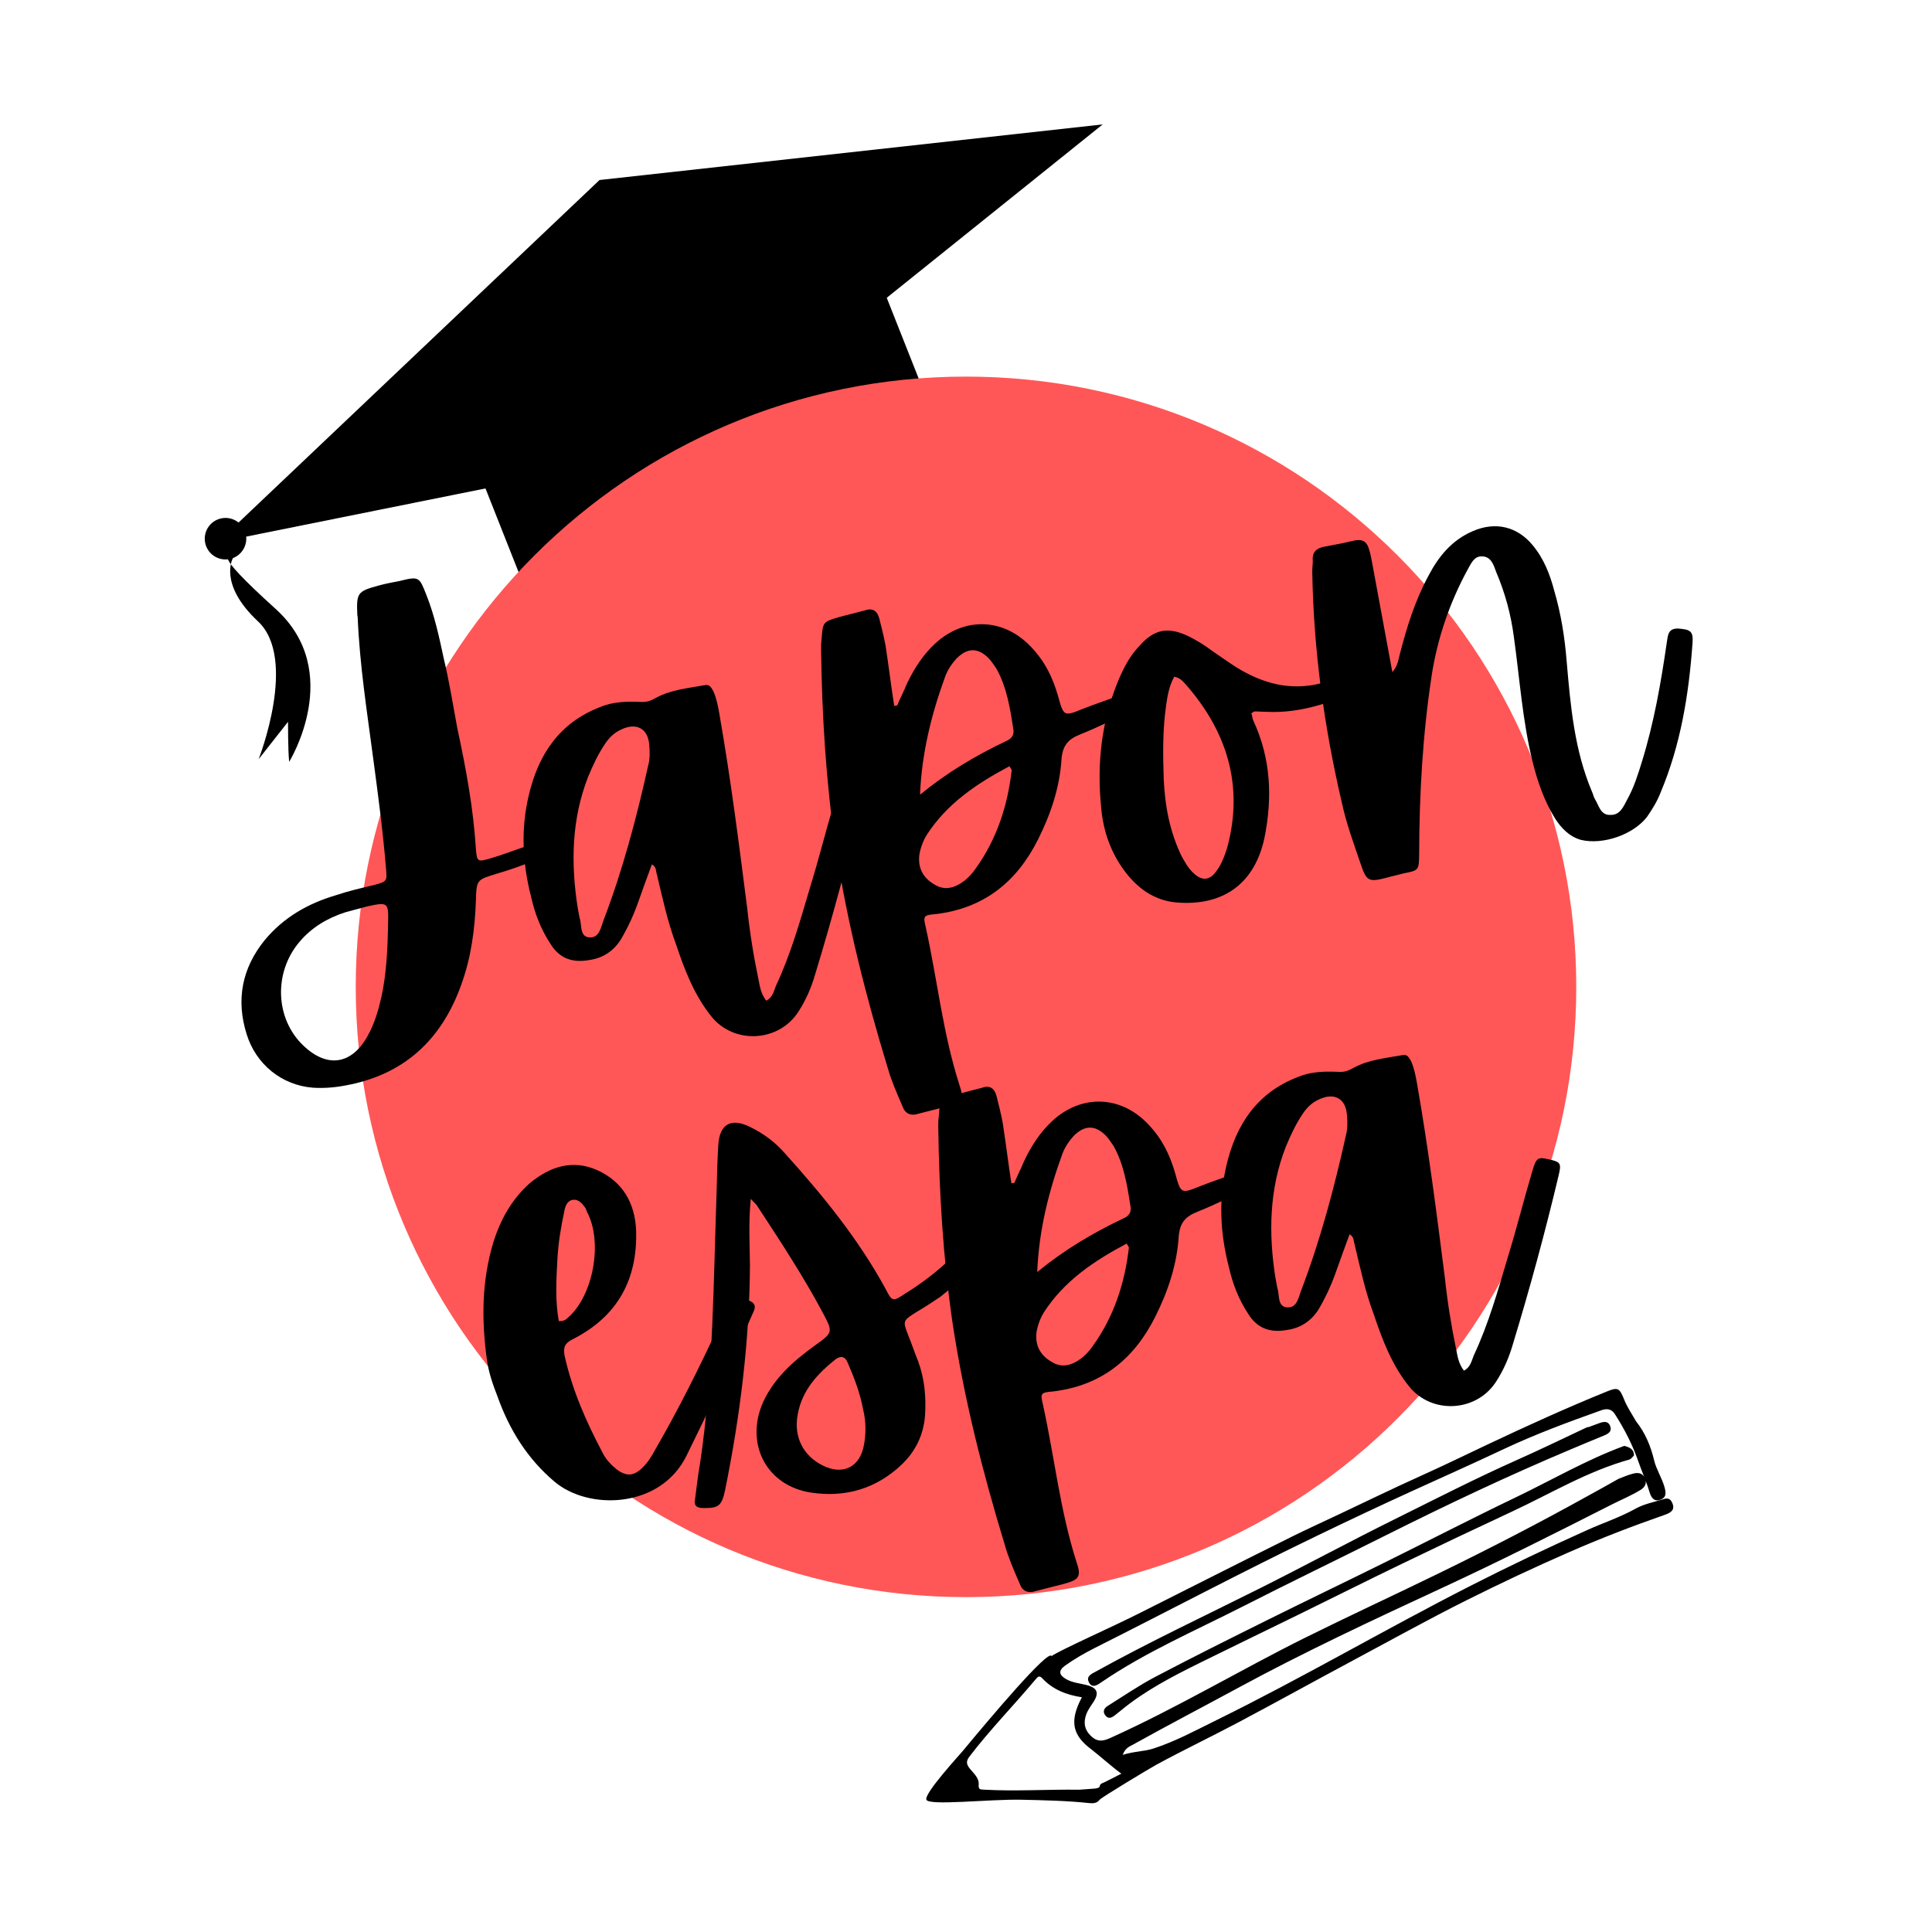 <svg xmlns="http://www.w3.org/2000/svg" xmlns:xlink="http://www.w3.org/1999/xlink" width="500" zoomAndPan="magnify" viewBox="0 0 375 375" height="500" preserveAspectRatio="xMidYMid meet" version="1.0"><defs><g/><clipPath id="b66340db15"><path d="M 42 24 L 215 24 L 215 106 L 42 106 Z M 42 24 " clip-rule="nonzero"/></clipPath><clipPath id="1851bc9e8f"><path d="M 20.504 72.852 L 204.625 0.035 L 235.793 78.848 L 51.672 151.664 Z M 20.504 72.852 " clip-rule="nonzero"/></clipPath><clipPath id="1a4251079e"><path d="M 20.504 72.852 L 204.625 0.035 L 235.793 78.848 L 51.672 151.664 Z M 20.504 72.852 " clip-rule="nonzero"/></clipPath><clipPath id="ac73e8afca"><path d="M 86 44 L 188 44 L 188 128 L 86 128 Z M 86 44 " clip-rule="nonzero"/></clipPath><clipPath id="64f4af870b"><path d="M 20.504 72.852 L 204.625 0.035 L 235.793 78.848 L 51.672 151.664 Z M 20.504 72.852 " clip-rule="nonzero"/></clipPath><clipPath id="45c30865c1"><path d="M 20.504 72.852 L 204.625 0.035 L 235.793 78.848 L 51.672 151.664 Z M 20.504 72.852 " clip-rule="nonzero"/></clipPath><clipPath id="202a40e1a5"><path d="M 39 100 L 48 100 L 48 109 L 39 109 Z M 39 100 " clip-rule="nonzero"/></clipPath><clipPath id="4bea707b7c"><path d="M 20.504 72.852 L 204.625 0.035 L 235.793 78.848 L 51.672 151.664 Z M 20.504 72.852 " clip-rule="nonzero"/></clipPath><clipPath id="84e2ad25f9"><path d="M 20.504 72.852 L 204.625 0.035 L 235.793 78.848 L 51.672 151.664 Z M 20.504 72.852 " clip-rule="nonzero"/></clipPath><clipPath id="39ce0ee5d6"><path d="M 44 108 L 61 108 L 61 148 L 44 148 Z M 44 108 " clip-rule="nonzero"/></clipPath><clipPath id="8a4f873b85"><path d="M 20.504 72.852 L 204.625 0.035 L 235.793 78.848 L 51.672 151.664 Z M 20.504 72.852 " clip-rule="nonzero"/></clipPath><clipPath id="7c65279a7c"><path d="M 20.504 72.852 L 204.625 0.035 L 235.793 78.848 L 51.672 151.664 Z M 20.504 72.852 " clip-rule="nonzero"/></clipPath><clipPath id="b46e148e5d"><path d="M 69.047 73.098 L 305.953 73.098 L 305.953 310.004 L 69.047 310.004 Z M 69.047 73.098 " clip-rule="nonzero"/></clipPath><clipPath id="2a61b0fdc3"><path d="M 187.5 73.098 C 122.082 73.098 69.047 126.133 69.047 191.551 C 69.047 256.969 122.082 310.004 187.5 310.004 C 252.918 310.004 305.953 256.969 305.953 191.551 C 305.953 126.133 252.918 73.098 187.5 73.098 Z M 187.5 73.098 " clip-rule="nonzero"/></clipPath><clipPath id="5964348bb5"><path d="M 179 269 L 325 269 L 325 351 L 179 351 Z M 179 269 " clip-rule="nonzero"/></clipPath><clipPath id="a3f1adad93"><path d="M 181.211 266.086 L 325.926 269.277 L 324.059 354.008 L 179.344 350.816 Z M 181.211 266.086 " clip-rule="nonzero"/></clipPath><clipPath id="194a08e699"><path d="M 181.211 266.086 L 325.926 269.277 L 324.059 354.008 L 179.344 350.816 Z M 181.211 266.086 " clip-rule="nonzero"/></clipPath></defs><g clip-path="url(#b66340db15)"><g clip-path="url(#1851bc9e8f)"><g clip-path="url(#1a4251079e)"><path fill="#000000" d="M 136.664 86.262 L 214.031 24.148 L 116.367 34.941 L 42.25 105.27 L 136.664 86.262 " fill-opacity="1" fill-rule="nonzero"/></g></g></g><g clip-path="url(#ac73e8afca)"><g clip-path="url(#64f4af870b)"><g clip-path="url(#45c30865c1)"><path fill="#000000" d="M 166.906 44.625 L 187.809 97.48 C 175.082 84.031 156.531 83.066 138.258 90.293 C 120.551 97.293 107.965 109.781 107.223 127.652 L 86.902 76.266 L 166.906 44.625 " fill-opacity="1" fill-rule="nonzero"/></g></g></g><g clip-path="url(#202a40e1a5)"><g clip-path="url(#4bea707b7c)"><g clip-path="url(#84e2ad25f9)"><path fill="#000000" d="M 40.023 106.043 C 40.844 108.113 43.184 109.125 45.254 108.309 C 47.324 107.488 48.34 105.148 47.52 103.078 C 46.699 101.008 44.359 99.996 42.289 100.812 C 40.223 101.633 39.207 103.973 40.023 106.043 " fill-opacity="1" fill-rule="nonzero"/></g></g></g><g clip-path="url(#39ce0ee5d6)"><g clip-path="url(#8a4f873b85)"><g clip-path="url(#7c65279a7c)"><path fill="#000000" d="M 45.215 108.324 C 45.215 108.324 42.281 113.324 50.074 120.605 C 57.867 127.891 50.199 147.359 50.199 147.359 L 55.906 140.102 C 55.906 140.102 55.887 145.469 56.125 147.879 C 56.125 147.879 66.977 130.363 53.492 118.184 C 40.012 106.004 45.215 108.324 45.215 108.324 " fill-opacity="1" fill-rule="nonzero"/></g></g></g><g clip-path="url(#b46e148e5d)"><g clip-path="url(#2a61b0fdc3)"><path fill="#ff5757" d="M 69.047 73.098 L 305.953 73.098 L 305.953 310.004 L 69.047 310.004 Z M 69.047 73.098 " fill-opacity="1" fill-rule="nonzero"/></g></g><g fill="#000000" fill-opacity="1"><g transform="translate(43.346, 209.838)"><g><path d="M 42.801 -81.965 C 41.898 -86.184 40.996 -90.402 39.41 -94.371 C 38.027 -97.891 38.004 -98.008 34.164 -97.055 C 32.867 -96.812 31.574 -96.574 30.184 -96.195 C 26.008 -95.055 25.816 -94.777 26.012 -90.43 C 26.035 -90.312 26.055 -90.195 26.078 -90.074 C 26.461 -80.77 27.902 -71.66 29.109 -62.504 C 30.062 -55.375 30.996 -48.359 31.574 -41.281 C 31.797 -38.766 31.797 -38.766 29.25 -38.051 C 26.801 -37.477 24.23 -36.879 21.824 -36.066 C 16.398 -34.457 11.66 -31.754 7.98 -27.297 C 3.625 -21.863 2.434 -15.797 4.523 -9.117 C 6.34 -3.242 11.355 0.82 17.41 1.285 C 19.379 1.406 21.426 1.273 23.43 0.902 C 34.988 -1.117 42.371 -7.961 46.211 -18.781 C 48.145 -24.133 48.836 -29.621 49.031 -35.137 C 49.137 -39.176 49.277 -39.078 53.191 -40.289 C 55.504 -40.961 57.676 -41.73 59.945 -42.637 C 60.98 -42.949 61.719 -43.574 61.246 -44.824 C 60.746 -46.195 59.805 -46.02 58.789 -45.59 C 56.383 -44.777 54.113 -43.871 51.684 -43.18 C 49.371 -42.508 49.234 -42.602 49.031 -45 C 48.535 -52.945 47.098 -60.719 45.426 -68.445 C 44.598 -72.922 43.863 -77.535 42.801 -81.965 Z M 31.984 -30.52 C 31.891 -25.754 31.684 -20.965 30.699 -16.398 C 30.098 -13.73 29.355 -11.156 27.98 -8.711 C 24.871 -3.141 20.117 -2.504 15.531 -6.895 C 10.062 -12.094 9.746 -21.047 14.738 -26.965 C 17.129 -29.84 20.207 -31.629 23.652 -32.754 C 25.047 -33.133 26.555 -33.535 27.945 -33.914 C 32.047 -34.793 32.066 -34.676 31.984 -30.52 Z M 31.984 -30.52 "/></g></g></g><g fill="#000000" fill-opacity="1"><g transform="translate(108.104, 197.854)"><g><path d="M 57.016 -44.652 C 54.977 -45.125 54.645 -44.945 53.902 -42.371 C 52.25 -36.828 50.855 -31.211 49.18 -25.785 C 47.23 -19.215 45.398 -12.664 42.512 -6.527 C 42.098 -5.477 41.844 -4.211 40.617 -3.621 C 39.648 -4.902 39.406 -6.195 39.145 -7.609 C 38.18 -12.18 37.426 -16.914 36.93 -21.57 C 35.305 -34.301 33.699 -46.914 31.484 -59.535 C 31.223 -60.949 30.961 -62.359 30.348 -63.707 C 29.98 -64.371 29.617 -65.035 28.793 -64.883 C 25.492 -64.27 22.133 -64.016 19.148 -62.367 C 18.152 -61.816 17.469 -61.566 16.367 -61.609 C 13.668 -61.719 10.988 -61.707 8.391 -60.617 C 0.43 -57.562 -3.652 -51.328 -5.48 -43.438 C -7.055 -36.812 -6.684 -30.184 -4.992 -23.676 C -4.285 -20.52 -3.105 -17.449 -1.246 -14.629 C 0.5 -11.785 3.094 -10.926 6.273 -11.512 C 8.887 -11.875 10.949 -13.23 12.367 -15.441 C 13.664 -17.629 14.805 -20.035 15.684 -22.512 C 16.566 -24.988 17.449 -27.465 18.426 -30.082 C 19.379 -29.527 19.156 -28.754 19.383 -28.188 C 20.469 -23.641 21.461 -18.949 23.133 -14.512 C 24.777 -9.578 26.656 -4.688 29.977 -0.555 C 34.41 4.957 43.199 4.426 46.953 -1.625 C 48.371 -3.836 49.391 -6.219 50.133 -8.789 C 53.387 -19.5 56.363 -30.402 58.965 -41.359 C 59.586 -43.91 59.426 -44.125 57.016 -44.652 Z M 17.914 -53.246 C 18.035 -51.93 18.062 -50.473 17.691 -49.188 C 15.43 -39.027 12.773 -29.035 9.086 -19.34 C 8.504 -17.895 8.285 -15.781 6.312 -15.902 C 4.34 -16.027 4.891 -18.32 4.395 -19.691 C 4.285 -20.277 4.152 -20.984 4.023 -21.691 C 2.691 -30.215 2.812 -38.762 6.031 -47.031 C 6.957 -49.27 8 -51.535 9.441 -53.629 C 10.207 -54.742 11.137 -55.648 12.484 -56.262 C 15.395 -57.652 17.68 -56.492 17.914 -53.246 Z M 17.914 -53.246 "/></g></g></g><g fill="#000000" fill-opacity="1"><g transform="translate(166.975, 186.959)"><g><path d="M 6.59 -49.934 C 5.988 -53.84 5.508 -57.77 4.906 -61.68 C 4.578 -63.445 4.133 -65.191 3.688 -66.934 C 3.309 -68.324 2.449 -69.02 0.965 -68.5 C -0.664 -68.078 -2.406 -67.633 -4.035 -67.211 C -7.266 -66.246 -7.266 -66.246 -7.504 -62.914 C -7.605 -62.164 -7.617 -61.555 -7.602 -60.824 C -7.434 -48.07 -6.656 -35.305 -4.816 -22.734 C -2.586 -8.047 1.039 6.262 5.367 20.441 C 6.059 22.871 7.105 25.234 8.172 27.715 C 8.691 29.203 9.766 29.734 11.371 29.195 C 13.113 28.75 14.859 28.305 16.605 27.859 C 19.738 27.035 20.242 26.457 19.203 23.484 C 16.012 13.477 14.961 3.199 12.715 -6.98 C 12.184 -9.195 12.277 -9.336 14.676 -9.535 C 24.086 -10.668 30.434 -15.863 34.52 -24.047 C 37.012 -29.016 38.73 -34.203 39.066 -39.625 C 39.293 -42.348 40.414 -43.527 42.801 -44.457 C 46.203 -45.816 49.539 -47.531 52.918 -49.008 C 53.938 -49.441 54.297 -50.117 53.984 -51.152 C 53.531 -52.289 52.832 -52.77 51.559 -52.41 C 51.324 -52.367 50.969 -52.301 50.641 -52.117 C 48.254 -51.191 45.727 -50.355 43.344 -49.43 C 39.492 -47.863 39.492 -47.863 38.375 -51.918 C 37.348 -55.504 35.793 -58.625 33.227 -61.316 C 27.906 -67.031 20.184 -67.309 14.469 -61.988 C 12.184 -59.859 10.477 -57.23 9.074 -54.289 C 8.488 -52.844 7.766 -51.492 7.18 -50.043 C 6.945 -50 6.828 -49.977 6.59 -49.934 Z M 16.492 -55.664 C 16.98 -56.973 17.746 -58.09 18.656 -59.109 C 20.707 -61.191 22.75 -61.328 24.836 -59.277 C 25.438 -58.66 25.941 -57.898 26.449 -57.141 C 28.461 -53.496 29.086 -49.469 29.711 -45.445 C 29.926 -44.266 29.328 -43.547 28.312 -43.113 C 22.379 -40.312 16.785 -36.965 11.605 -32.715 C 11.934 -40.812 13.824 -48.352 16.492 -55.664 Z M 29.383 -37.344 C 28.578 -30.5 26.488 -24.023 22.316 -18.258 C 21.742 -17.422 21.027 -16.68 20.289 -16.055 C 18.152 -14.441 16.27 -14.094 14.336 -15.32 C 12.148 -16.617 11.188 -18.512 11.461 -20.996 C 11.691 -22.379 12.18 -23.688 12.828 -24.781 C 16.793 -30.996 22.652 -34.883 28.973 -38.242 C 29.176 -37.793 29.457 -37.602 29.383 -37.344 Z M 29.383 -37.344 "/></g></g></g><g fill="#000000" fill-opacity="1"><g transform="translate(220.784, 177.001)"><g><path d="M 22.641 -38.898 C 23.484 -38.934 24.234 -38.828 24.965 -38.84 C 32.098 -38.457 38.57 -40.996 44.859 -43.863 C 46.207 -44.477 46.43 -45.25 45.816 -46.598 C 45.34 -47.848 44.375 -47.793 43.359 -47.359 C 42.129 -46.77 40.855 -46.41 39.625 -45.816 C 31.777 -42.172 24.68 -43.66 17.844 -48.363 C 16.727 -49.129 15.609 -49.898 14.492 -50.664 C 13.078 -51.742 11.562 -52.68 9.953 -53.48 C 5.941 -55.418 3.234 -54.914 0.32 -51.574 C -1.516 -49.652 -2.676 -47.367 -3.695 -44.984 C -6.98 -37.07 -7.898 -28.863 -7.059 -20.371 C -6.68 -15.691 -5.145 -11.348 -2.262 -7.621 C 0.457 -4.105 3.902 -1.941 8.316 -1.781 C 17.047 -1.328 22.797 -5.801 24.633 -14.301 C 26.227 -22.148 25.914 -29.762 22.473 -37.164 C 22.289 -37.496 22.32 -37.988 22.094 -38.555 C 22.543 -38.758 22.52 -38.875 22.641 -38.898 Z M 9.211 -44.328 C 17.371 -35.121 20.672 -24.527 17.418 -12.48 C 16.879 -10.797 16.316 -9.23 15.238 -7.812 C 13.969 -6.117 12.535 -5.973 10.914 -7.5 C 9.891 -8.406 9.32 -9.52 8.609 -10.727 C 6.262 -15.527 5.324 -20.594 5.094 -25.785 C 4.926 -30.629 4.879 -35.492 5.582 -40.25 C 5.844 -42.125 6.223 -44.02 7.141 -45.652 C 8.148 -45.473 8.75 -44.852 9.211 -44.328 Z M 9.211 -44.328 "/></g></g></g><g fill="#000000" fill-opacity="1"><g transform="translate(265.997, 168.634)"><g><path d="M 59.812 -46.629 C 57.727 -46.73 57.75 -45.273 57.52 -43.891 C 56.398 -36.133 55.039 -28.332 52.676 -20.711 C 51.914 -18.254 51.148 -15.797 49.871 -13.492 C 49.148 -12.141 48.488 -10.434 46.656 -10.461 C 44.609 -10.328 44.359 -12.352 43.508 -13.652 C 43.324 -13.984 43.238 -14.457 43.031 -14.906 C 39.578 -23.035 38.836 -31.664 38.09 -40.297 C 37.711 -44.977 37 -49.473 35.68 -53.977 C 34.855 -57.113 33.68 -60.184 31.484 -62.824 C 28.508 -66.414 24.297 -67.461 19.898 -65.551 C 15.836 -63.824 13.254 -60.668 11.273 -56.891 C 8.641 -52.02 7.039 -46.852 5.695 -41.609 C 5.398 -40.578 5.359 -39.477 4.262 -38.176 C 4 -39.59 3.805 -40.648 3.605 -41.711 C 2.52 -47.598 1.43 -53.484 0.34 -59.371 C 0.188 -60.195 0.012 -61.137 -0.281 -62.059 C -0.66 -63.449 -1.496 -64.027 -3.027 -63.742 C -5.008 -63.254 -7.008 -62.883 -9.012 -62.512 C -10.543 -62.23 -11.352 -61.348 -11.188 -59.797 C -11.176 -59.07 -11.301 -58.438 -11.289 -57.707 C -11.039 -42.531 -9 -27.562 -5.523 -12.738 C -4.664 -8.758 -3.195 -4.766 -1.867 -0.871 C -0.762 2.457 -0.25 2.605 3.121 1.734 C 4.277 1.402 5.336 1.203 6.492 0.867 C 9.438 0.324 9.414 0.207 9.461 -2.848 C 9.488 -14.543 10.148 -26.113 11.91 -37.645 C 13.023 -44.793 15.402 -51.688 18.852 -58.047 C 19.5 -59.145 20.062 -60.707 21.66 -60.641 C 23.492 -60.613 23.938 -58.867 24.41 -57.617 C 26.137 -53.551 27.277 -49.379 27.848 -44.977 C 28.977 -36.906 29.516 -28.723 31.469 -20.805 C 32.422 -16.961 33.73 -13.184 35.82 -9.797 C 37.016 -7.945 38.539 -6.281 40.855 -5.613 C 45.188 -4.586 51.016 -6.641 53.672 -10.055 C 54.73 -11.59 55.668 -13.102 56.324 -14.809 C 60.219 -24.055 61.812 -33.848 62.523 -43.844 C 62.695 -46.191 62.043 -46.434 59.812 -46.629 Z M 59.812 -46.629 "/></g></g></g><g fill="#000000" fill-opacity="1"><g transform="translate(102.473, 295.764)"><g><path d="M 43.02 -43.277 C 40.895 -44.227 39.953 -44.051 39.039 -42.422 C 38.121 -40.789 37.441 -39.203 36.641 -37.594 C 32.98 -29.73 29.066 -21.941 24.73 -14.441 C 24.004 -13.09 23.258 -11.855 22.117 -10.793 C 20.566 -9.285 19.133 -9.145 17.297 -10.508 C 16.16 -11.395 15.094 -12.535 14.504 -13.766 C 11.324 -19.754 8.594 -25.949 7.117 -32.617 C 6.812 -34.266 7.152 -35.059 8.715 -35.836 C 17.398 -40.242 21.305 -47.422 20.996 -56.984 C 20.746 -62.297 18.406 -66.371 13.484 -68.625 C 8.699 -70.785 4.215 -69.348 0.316 -66.066 C -3.133 -62.992 -5.328 -59.055 -6.707 -54.66 C -8.973 -47.176 -9.035 -39.613 -7.973 -31.895 C -7.633 -29.398 -6.844 -27.109 -5.914 -24.723 C -3.637 -18.324 -0.148 -12.637 5.191 -8.145 C 11.828 -2.555 25.762 -2.941 30.797 -13.25 C 35.223 -22.23 39.512 -31.305 43.52 -40.57 C 43.957 -41.504 44.605 -42.598 43.02 -43.277 Z M 5.719 -51.355 C 5.883 -54.43 6.395 -57.57 7.051 -60.613 C 7.23 -61.621 7.621 -62.789 8.82 -62.891 C 9.902 -62.969 10.547 -62.113 11.195 -61.258 C 11.238 -61.023 11.398 -60.809 11.441 -60.574 C 14.578 -54.82 12.734 -44.371 7.812 -40.051 C 7.406 -39.609 6.859 -39.266 5.992 -39.352 C 5.273 -43.234 5.496 -47.297 5.719 -51.355 Z M 5.719 -51.355 "/></g></g></g><g fill="#000000" fill-opacity="1"><g transform="translate(145.095, 287.876)"><g><path d="M 2.016 -53.594 C 6.43 -46.859 10.844 -40.125 14.57 -33.145 C 16.629 -29.262 16.629 -29.262 12.973 -26.637 C 8.891 -23.688 5.227 -20.453 3.047 -15.785 C -0.57 -7.688 3.633 0.547 12.398 1.848 C 19.031 2.812 24.93 1.109 29.906 -3.586 C 32.598 -6.152 34.191 -9.371 34.457 -13.195 C 34.672 -16.648 34.395 -20.125 33.152 -23.551 C 32.473 -25.25 31.93 -26.855 31.25 -28.559 C 30.094 -31.512 30.094 -31.512 32.82 -33.23 C 34.359 -34.125 35.879 -35.137 37.398 -36.148 C 40.059 -38.227 42.535 -40.633 44.754 -43.113 C 45.352 -43.832 46.066 -44.574 45.402 -45.547 C 44.617 -46.496 43.512 -46.535 42.379 -46.082 C 41.363 -45.652 40.648 -44.91 40.051 -44.191 C 37.168 -41.344 34.078 -38.945 30.688 -36.855 C 28.199 -35.18 28.082 -35.156 26.734 -37.828 C 21.402 -47.559 14.477 -56.02 7.125 -64.16 C 5.277 -66.254 3.023 -67.906 0.48 -69.141 C -3.277 -71.004 -5.457 -69.625 -5.68 -65.566 C -5.863 -62.609 -5.93 -59.676 -5.996 -56.738 C -6.625 -39.086 -6.621 -21.305 -9.223 -3.773 C -9.656 -1.5 -9.852 0.727 -10.168 2.977 C -10.492 4.5 -9.816 4.863 -8.359 4.836 C -5.684 4.828 -5.02 4.461 -4.367 1.418 C -1.434 -13.008 0.375 -27.594 0.469 -42.223 C 0.434 -46.359 0.164 -50.449 0.629 -55.164 C 1.395 -54.332 1.812 -54.043 2.016 -53.594 Z M 22.609 -7.473 C 21.84 -3.066 18.484 -1.473 14.59 -3.43 C 10.832 -5.293 8.938 -8.961 9.727 -13.246 C 10.547 -18.027 13.602 -21.273 17.211 -24.133 C 18.301 -24.82 18.977 -24.461 19.41 -23.441 C 20.684 -20.512 21.84 -17.559 22.469 -14.145 C 22.957 -12.164 23.039 -9.746 22.609 -7.473 Z M 22.609 -7.473 "/></g></g></g><g fill="#000000" fill-opacity="1"><g transform="translate(189.72, 279.617)"><g><path d="M 6.59 -49.934 C 5.988 -53.84 5.508 -57.77 4.906 -61.68 C 4.578 -63.445 4.133 -65.191 3.688 -66.934 C 3.309 -68.324 2.449 -69.02 0.965 -68.5 C -0.664 -68.078 -2.406 -67.633 -4.035 -67.211 C -7.266 -66.246 -7.266 -66.246 -7.504 -62.914 C -7.605 -62.164 -7.617 -61.555 -7.602 -60.824 C -7.434 -48.07 -6.656 -35.305 -4.816 -22.734 C -2.586 -8.047 1.039 6.262 5.367 20.441 C 6.059 22.871 7.105 25.234 8.172 27.715 C 8.691 29.203 9.766 29.734 11.371 29.195 C 13.113 28.75 14.859 28.305 16.605 27.859 C 19.738 27.035 20.242 26.457 19.203 23.484 C 16.012 13.477 14.961 3.199 12.715 -6.98 C 12.184 -9.195 12.277 -9.336 14.676 -9.535 C 24.086 -10.668 30.434 -15.863 34.52 -24.047 C 37.012 -29.016 38.73 -34.203 39.066 -39.625 C 39.293 -42.348 40.414 -43.527 42.801 -44.457 C 46.203 -45.816 49.539 -47.531 52.918 -49.008 C 53.938 -49.441 54.297 -50.117 53.984 -51.152 C 53.531 -52.289 52.832 -52.77 51.559 -52.41 C 51.324 -52.367 50.969 -52.301 50.641 -52.117 C 48.254 -51.191 45.727 -50.355 43.344 -49.43 C 39.492 -47.863 39.492 -47.863 38.375 -51.918 C 37.348 -55.504 35.793 -58.625 33.227 -61.316 C 27.906 -67.031 20.184 -67.309 14.469 -61.988 C 12.184 -59.859 10.477 -57.23 9.074 -54.289 C 8.488 -52.844 7.766 -51.492 7.18 -50.043 C 6.945 -50 6.828 -49.977 6.59 -49.934 Z M 16.492 -55.664 C 16.98 -56.973 17.746 -58.09 18.656 -59.109 C 20.707 -61.191 22.75 -61.328 24.836 -59.277 C 25.438 -58.66 25.941 -57.898 26.449 -57.141 C 28.461 -53.496 29.086 -49.469 29.711 -45.445 C 29.926 -44.266 29.328 -43.547 28.312 -43.113 C 22.379 -40.312 16.785 -36.965 11.605 -32.715 C 11.934 -40.812 13.824 -48.352 16.492 -55.664 Z M 29.383 -37.344 C 28.578 -30.5 26.488 -24.023 22.316 -18.258 C 21.742 -17.422 21.027 -16.68 20.289 -16.055 C 18.152 -14.441 16.27 -14.094 14.336 -15.32 C 12.148 -16.617 11.188 -18.512 11.461 -20.996 C 11.691 -22.379 12.18 -23.688 12.828 -24.781 C 16.793 -30.996 22.652 -34.883 28.973 -38.242 C 29.176 -37.793 29.457 -37.602 29.383 -37.344 Z M 29.383 -37.344 "/></g></g></g><g fill="#000000" fill-opacity="1"><g transform="translate(243.528, 269.659)"><g><path d="M 57.016 -44.652 C 54.977 -45.125 54.645 -44.945 53.902 -42.371 C 52.25 -36.828 50.855 -31.211 49.18 -25.785 C 47.23 -19.215 45.398 -12.664 42.512 -6.527 C 42.098 -5.477 41.844 -4.211 40.617 -3.621 C 39.648 -4.902 39.406 -6.195 39.145 -7.609 C 38.18 -12.18 37.426 -16.914 36.93 -21.57 C 35.305 -34.301 33.699 -46.914 31.484 -59.535 C 31.223 -60.949 30.961 -62.359 30.348 -63.707 C 29.98 -64.371 29.617 -65.035 28.793 -64.883 C 25.492 -64.27 22.133 -64.016 19.148 -62.367 C 18.152 -61.816 17.469 -61.566 16.367 -61.609 C 13.668 -61.719 10.988 -61.707 8.391 -60.617 C 0.43 -57.562 -3.652 -51.328 -5.48 -43.438 C -7.055 -36.812 -6.684 -30.184 -4.992 -23.676 C -4.285 -20.52 -3.105 -17.449 -1.246 -14.629 C 0.5 -11.785 3.094 -10.926 6.273 -11.512 C 8.887 -11.875 10.949 -13.23 12.367 -15.441 C 13.664 -17.629 14.805 -20.035 15.684 -22.512 C 16.566 -24.988 17.449 -27.465 18.426 -30.082 C 19.379 -29.527 19.156 -28.754 19.383 -28.188 C 20.469 -23.641 21.461 -18.949 23.133 -14.512 C 24.777 -9.578 26.656 -4.688 29.977 -0.555 C 34.41 4.957 43.199 4.426 46.953 -1.625 C 48.371 -3.836 49.391 -6.219 50.133 -8.789 C 53.387 -19.5 56.363 -30.402 58.965 -41.359 C 59.586 -43.91 59.426 -44.125 57.016 -44.652 Z M 17.914 -53.246 C 18.035 -51.93 18.062 -50.473 17.691 -49.188 C 15.43 -39.027 12.773 -29.035 9.086 -19.34 C 8.504 -17.895 8.285 -15.781 6.312 -15.902 C 4.34 -16.027 4.891 -18.32 4.395 -19.691 C 4.285 -20.277 4.152 -20.984 4.023 -21.691 C 2.691 -30.215 2.812 -38.762 6.031 -47.031 C 6.957 -49.27 8 -51.535 9.441 -53.629 C 10.207 -54.742 11.137 -55.648 12.484 -56.262 C 15.395 -57.652 17.68 -56.492 17.914 -53.246 Z M 17.914 -53.246 "/></g></g></g><g clip-path="url(#5964348bb5)"><g clip-path="url(#a3f1adad93)"><g clip-path="url(#194a08e699)"><path fill="#000000" d="M 324.461 291.473 C 324.09 290.793 323.527 290.781 322.871 290.988 C 321.047 291.562 319.129 291.898 317.445 292.84 C 314.441 294.516 311.184 295.586 308.062 296.988 C 300.383 300.441 292.781 304.051 285.281 307.879 C 268.746 316.312 252.73 325.707 236.07 333.902 C 232.078 335.863 228.168 337.996 223.914 339.379 C 222.043 339.988 220.09 339.918 217.922 340.621 C 218.391 339.293 219.207 339.02 219.883 338.648 C 226.582 334.914 233.383 331.371 240.121 327.719 C 253.121 320.668 266.52 314.414 279.934 308.199 C 290.984 303.078 301.871 297.598 312.738 292.074 C 314.633 291.113 316.602 290.312 318.414 289.199 C 319.109 288.777 319.543 288.195 319.43 287.445 C 319.703 288.164 319.961 288.891 320.18 289.637 C 320.445 290.531 320.977 291.543 322.227 291.113 C 323.512 290.676 323.383 289.695 323.062 288.59 C 322.551 286.82 321.492 285.203 321.082 283.516 C 320.398 280.664 319.352 278.137 317.555 275.871 C 316.785 274.508 315.871 273.191 315.289 271.754 C 314.344 269.41 314.094 269.188 311.84 270.105 C 304.062 273.266 296.422 276.742 288.828 280.332 C 284.461 282.398 280.113 284.512 275.703 286.5 C 270.312 288.93 264.984 291.531 259.629 294.055 C 256.617 295.477 253.578 296.859 250.59 298.344 C 245.348 300.926 240.137 303.574 234.914 306.195 C 230.355 308.488 225.801 310.789 221.246 313.082 C 215.844 315.816 205.902 320.207 204.109 321.441 C 203.504 320.012 191.969 333.711 186.879 339.855 C 186.184 340.695 179.434 348.023 179.801 349.297 C 180.168 350.574 192.016 349.18 198.328 349.328 C 202.691 349.426 207.051 349.512 211.398 349.977 C 212.195 350.066 212.926 350.004 213.434 349.336 C 213.797 348.859 223.32 343.141 224.477 342.516 C 229.75 339.656 235.172 337.066 240.469 334.254 C 247.805 330.359 255.074 326.332 262.395 322.41 C 269.836 318.43 277.211 314.328 284.766 310.551 C 291.305 307.281 297.91 304.18 304.598 301.258 C 310.684 298.594 316.879 296.207 323.156 294.02 C 324.441 293.574 325.266 292.957 324.461 291.473 Z M 206.758 323.277 C 208.547 322.008 210.445 320.914 212.402 319.918 C 226.895 312.629 241.238 305.023 255.859 297.984 C 261.895 295.07 267.961 292.207 274.055 289.426 C 280.027 286.707 286.027 284.027 291.965 281.227 C 298.109 278.336 304.461 275.996 310.844 273.723 C 311.973 273.328 312.848 273.496 313.492 274.547 C 315.328 277.43 316.891 280.449 318.008 283.691 C 318.348 284.676 318.738 285.645 319.121 286.621 C 318.664 285.906 317.898 285.801 317.059 286.012 C 316.059 286.254 315.109 286.664 314.16 287.039 C 312.137 288.199 310.09 289.309 308.059 290.434 C 298.598 295.688 288.984 300.648 279.258 305.387 C 270.648 309.59 261.945 313.602 253.359 317.863 C 240.668 324.176 228.496 331.48 215.555 337.32 C 214.23 337.914 213.18 338.176 211.988 337.164 C 210.77 336.125 210.285 334.898 210.664 333.332 C 210.926 332.23 211.57 331.355 212.18 330.445 C 213.418 328.59 213.008 327.586 210.863 327.055 C 209.543 326.727 208.148 326.609 206.93 325.914 C 205.496 325.09 205.418 324.234 206.75 323.285 Z M 213.965 346.102 C 212.906 346.59 214.301 347.113 211.766 347.215 C 210.957 347.25 209.871 347.383 209.477 347.383 C 203.301 347.301 197.125 347.719 190.945 347.371 C 190.227 347.328 189.891 347.348 189.965 346.391 C 190.062 345.074 188.965 344.203 188.223 343.266 C 187.578 342.457 187.477 341.855 188.148 340.973 C 192.16 335.715 196.797 330.996 201.035 325.934 C 201.422 325.465 201.723 325.129 202.312 325.766 C 204.352 327.949 206.996 328.984 209.992 329.438 C 209.762 329.898 209.609 330.188 209.469 330.492 C 207.703 334.41 208.34 336.941 211.793 339.523 C 213.086 340.496 216.156 343.219 217.656 344.266 C 216.27 344.957 215.18 345.566 213.973 346.117 Z M 294 290.738 C 301.078 287.348 307.879 283.355 315.277 280.641 C 316.246 280.918 317.172 281.238 317.152 282.512 C 316.855 282.789 316.602 283.203 316.258 283.301 C 308.164 285.551 300.996 289.891 293.465 293.402 C 286.285 296.746 279.125 300.141 271.992 303.59 C 265.297 306.824 258.652 310.16 251.973 313.434 C 245.664 316.523 239.332 319.578 233.035 322.688 C 227.602 325.375 222.215 328.148 217.512 332.051 C 217.145 332.359 216.758 332.641 216.391 332.941 C 215.719 333.488 215.039 333.703 214.469 332.852 C 213.973 332.113 214.398 331.496 215.016 331.113 C 218.066 329.203 221.059 327.148 224.238 325.477 C 231.414 321.703 238.672 318.086 245.93 314.48 C 253.312 310.809 260.758 307.242 268.148 303.586 C 276.77 299.324 285.32 294.902 293.992 290.738 Z M 211.352 326.527 C 210.754 325.336 211.906 324.887 212.727 324.43 C 223.164 318.652 233.977 313.586 244.641 308.242 C 253.352 303.875 261.926 299.234 270.664 294.906 C 278.555 290.996 286.383 286.965 294.434 283.383 C 299.055 281.332 303.602 279.109 308.18 276.965 C 308.188 276.992 308.203 277.02 308.211 277.043 C 308.922 276.789 309.633 276.531 310.332 276.266 C 311.238 275.914 312.164 275.734 312.555 276.867 C 312.902 277.871 312.145 278.309 311.309 278.645 C 309.152 279.52 307.012 280.434 304.871 281.328 C 292.777 286.41 280.922 292.035 269.188 297.906 C 259.855 302.586 250.457 307.109 241.156 311.852 C 231.93 316.547 222.383 320.648 213.781 326.52 C 213.047 327.023 211.992 327.809 211.344 326.52 Z M 211.352 326.527 " fill-opacity="1" fill-rule="nonzero"/></g></g></g></svg>